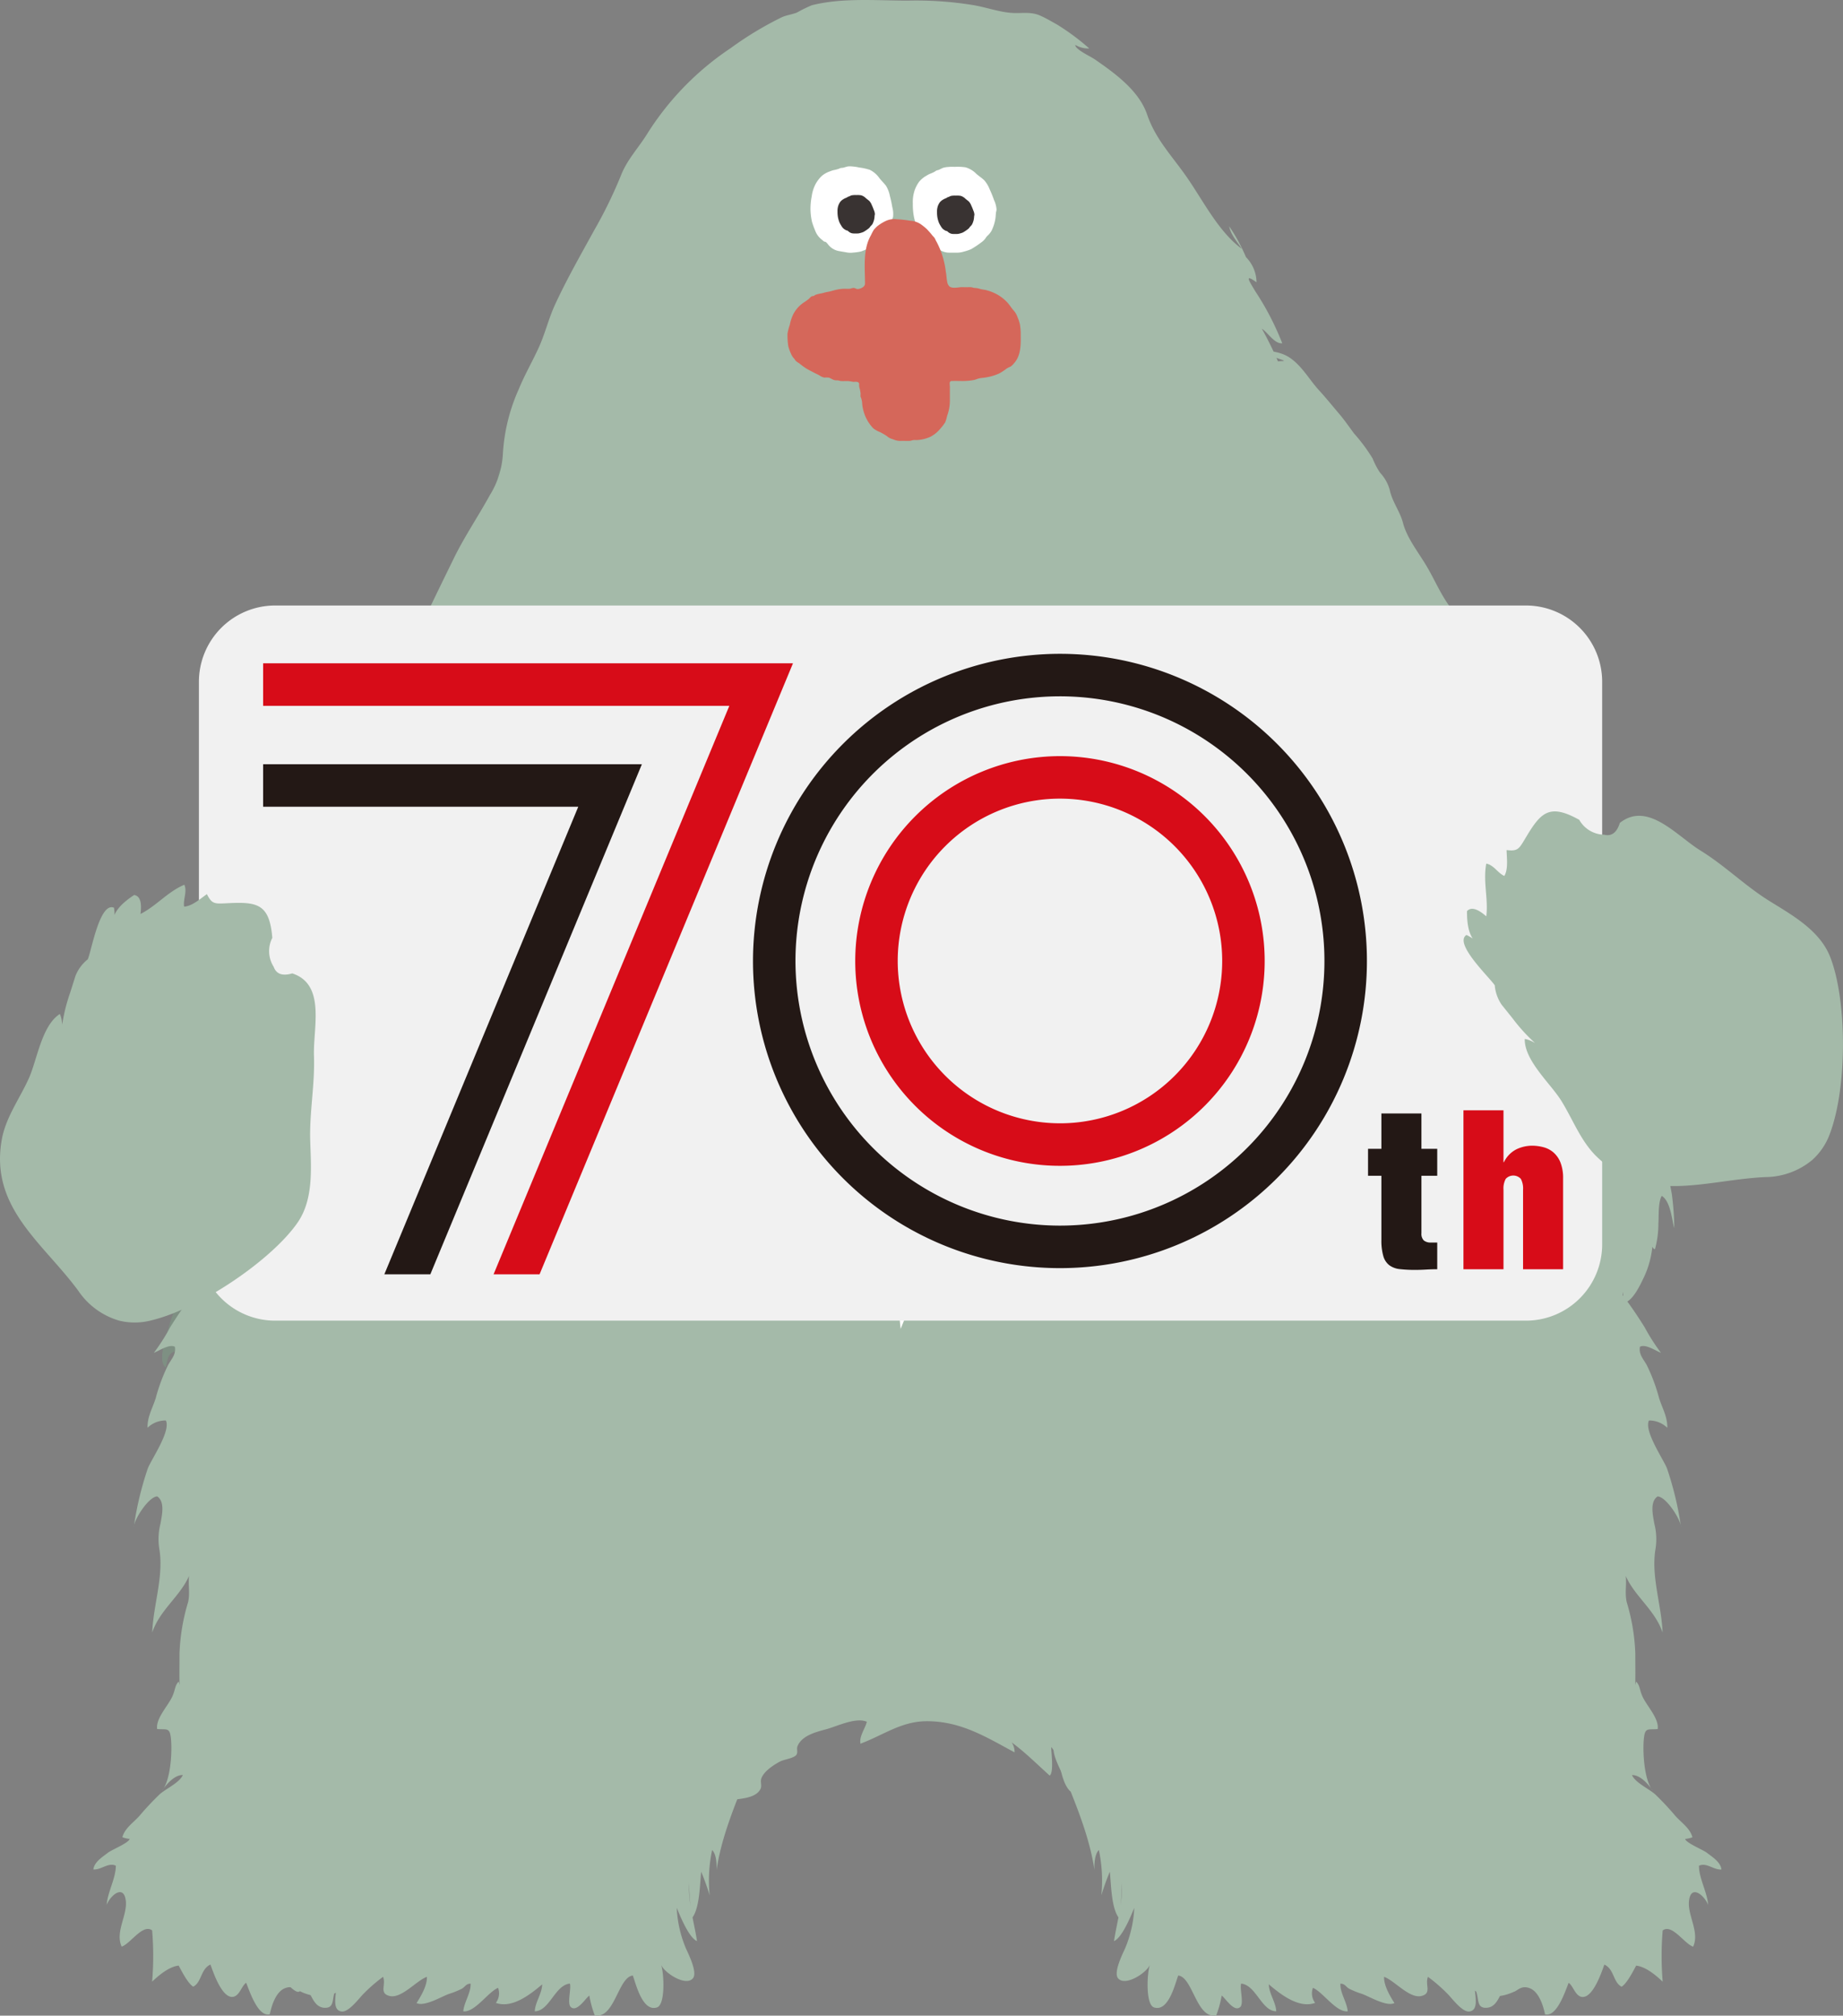 <svg xmlns="http://www.w3.org/2000/svg" xmlns:xlink="http://www.w3.org/1999/xlink" width="300" height="327.901" viewBox="0 0 300 327.901"><rect x="0" y="0" width="300" height="327.901" fill="#808080" stroke="none"/><defs><clipPath id="a"><rect width="300" height="327.901" fill="none"/></clipPath><clipPath id="b"><rect width="92.361" height="105.643" fill="none"/></clipPath></defs><g transform="translate(2535 2835)"><g transform="translate(-2535 -2835)"><g clip-path="url(#a)"><path d="M90.6,36.6C89.01,35.07,86.538,33.643,85.1,35.54c-1.632,2.156-2.183,5.055-3.967,7.172-1.849,2.193-3.351,4.67-5.071,6.965-.866,1.155-1.317,2.558-2.289,3.641a12.273,12.273,0,0,0-1.913,2.112,7.007,7.007,0,0,0-.663,2.242,19.878,19.878,0,0,1-2.529,7.207C66.607,68.261,64.3,71.3,62.4,74.8c-1.849,3.394-3.712,6.788-5.51,10.209-1.914,3.638-3.631,7.4-5.276,11.156a29.811,29.811,0,0,1-1.54,3.567,4.157,4.157,0,0,1,.7-2.6c.328.928-1.091,2.324-1.594,3.018a151.849,151.849,0,0,0-8.349,13.144c-2.284,3.937-4.15,8.012-6.56,11.857.87-.89,3.477-4.364,4.655-3.983.6,1.685-2.185,4.722-2.985,6.262-1.07,2.061-2.375,4.036-3.381,6.122a48.955,48.955,0,0,0-1.747,5.045c-2.115,5.907-4.824,11.615-6.355,17.713a43.012,43.012,0,0,1-2.516,8.31c-1.174,2.515-2.846,5.28-2.921,8.122-.054-1.616.978-2.448,2.129-3.356.073,3.289-1.269,6.837-2.093,9.992q-.86,3.309-1.827,6.592c-.2.663-1.155,2.55-.592,3.129,1.241-1.139,1.488-3.5,3.16-4.208,1.129,2.469-1.558,8.35-2.1,10.578-.3,1.228-1.892,5.264-.5,6.464.325-.967.24-2.185,1.43-2.591a5.267,5.267,0,0,1,.035,2.5c-.143,3.048-.363,6.106-.312,9.158a38.427,38.427,0,0,0,1.073,8.667c2.126-.244,1.014,3.58,1.027,4.692a56.046,56.046,0,0,0,2.177,15.057c1.126-.075,1.284-1.831,1.379-2.631.08-.674.5-3.638-.471-3.373a5.368,5.368,0,0,0,.981,2.672c.819,1.186,1.984,1.507,2.09,3.016.142,2.037-.26,3.039.97,4.808a12.861,12.861,0,0,1,1.1,1.475c.586,1.15.567,2.6.978,3.817.854,2.518,1.526,5.1,2.4,7.6.53,1.534.459,2.1,1.89,2.379,2.843.556,6.109.119,8.936-.129,1.292-.113,1.816.295,2.144-.914a19.807,19.807,0,0,0,.115-3.913c.177-4.87-.771-10.088,3.418-13.507,1.846-1.505,3.8-1.884,5.907-2.856a15.809,15.809,0,0,0,3.959-3.126c1.338-1.236,2.873-2.255,4.2-3.475,2.113-1.94,2.889-5.123,3.951-7.651,3.321-7.9,6-16.052,9.471-23.9,1.293-2.919,2.684-5.794,4-8.7.541-1.19,2.169-3.673,2.188-4.916.022-1.363-.57-.962-1.511-2.343-1.973-2.891-2.346-8.283-2.449-11.126-.2-5.55.236-11.214.432-16.743.2-5.722.185-11.516.823-17.21,1.542-13.719,5.042-27.143,7.063-40.793,1.511-10.2,2.754-20.37,5.265-30.4,1.655-6.6,3.459-12.919,2.645-19.761-.4-3.337-.836-7.172-2.871-9.967A9.135,9.135,0,0,0,90.6,36.6" transform="translate(9.755 20.523)" fill="#7e9083"/><path d="M128.019,35.707c2.4.234,4.52.14,6.364,1.538s2.948,3.435,4.439,5.065c1.139,1.242,2.15,2.5,3.252,3.792.909,1.065,1.636,2.134,2.457,3.239a28.025,28.025,0,0,1,3.039,4.087,12.134,12.134,0,0,0,1.215,2.32,6.66,6.66,0,0,1,1.567,2.782c.382,1.9,1.663,3.486,2.156,5.367.64,2.443,2.414,4.657,3.76,6.894s2.363,4.738,3.977,6.888c.6.807,1.476,1.449,2.035,2.308.749,1.148,1.067,2.446,1.822,3.595,1.163,1.769,2.408,3.524,3.614,5.278-.741.352,6.972,10.846,7.75,12.392.758,1.511,1.849,2.813,2.621,4.327.822,1.609,1.521,3.324,2.418,4.9,2.072,3.645,4.133,7.716,4.7,11.655a4.508,4.508,0,0,0,1.153,2.451c1.437,2,2.825,4.131,4.447,6.026,1.269,1.483,3.716,3.128,3.408,5.1-1.351-.532-2.285-1.531-3.558-2.147-.76,1.308,2.448,3.7,2.613,5.225a8.386,8.386,0,0,0-1.79-.815c-.645,1.172,2.258,4.292,2.61,4.813a20.979,20.979,0,0,1,2.8,4.893c-1.83-1.078-2.848-3.112-4.513-4.369a45.018,45.018,0,0,0,2.792,6.167c1.142,2.515,4.625,8.737,3.161,11.65a18.008,18.008,0,0,0-.852,1.613c-.631,1.6-.355,3.867-.487,5.582a15.572,15.572,0,0,0-1.034-1.844c-1.172.737.276,5.821.36,6.96a45.03,45.03,0,0,1,.354,5.189c-.393-1.355-.6-4.357-2.039-5.248-.621,1.053-.459,3.485-.545,4.443a15.987,15.987,0,0,1-.557,4.246c-.648-.218-.47-1.018-.357-1.535a15.141,15.141,0,0,1-1.535,6.28c-.414.841-1.8,3.942-3.254,3.94a14.4,14.4,0,0,1,.325-4.247,19.628,19.628,0,0,1-1.761,6.777q-.435.994-.87,1.991a4.986,4.986,0,0,1-1.911,1.9c-.575.93-2.054,6.942-4.157,6.046a4.591,4.591,0,0,1,.161-2.056c.3,1.609-1.827,2.758-3.223,3.418-1.2-.229-1-1.656-.854-2.379-2.383.8-4.123,2.432-6.675,3.139-.42-.887.279-1.757.142-2.671-1.2-.027-2.489.83-3.456,1.3-.755-1.355-1.118-1.257-3.345-1.32-4.158-.121-5.95-.538-6.186-4.666a3.045,3.045,0,0,0-.062-3.545q-.526-1.378-2.735-.994c-4.979-1.675-2.824-6.867-2.832-10.272a29.729,29.729,0,0,0-.846-8.517,2.94,2.94,0,0,0-2.266-3.429c-.946-2.859.2-6.585.414-9.4.193-2.539-.076-4.853.011-7.356.382-10.788,2.045-21.644,3.212-32.373a6.711,6.711,0,0,1-1.4,4.009c-1.71-1.763.166-4.854-.785-6.918a19.392,19.392,0,0,1-.847,2.031c-.3-.914.333-6.076-1.39-5.41-1.761-5.1-1.882-10.105-2.918-15.308q-.936-3.947-1.875-7.891a33.924,33.924,0,0,0-2.706-6.869c-.53-1.795-.369-3.634-.9-5.45a5.216,5.216,0,0,0-1.976,2.76c-1.6-2.437-.067-6.719-.156-9.42a.874.874,0,0,1-.674.395c-.819-3.128-.82-6.348-1.79-9.4-1.18-3.7-.615-7.985-2.583-11.591-1.172,1.89-1.827-2.57-1.712-2.026a27.11,27.11,0,0,1-.545-8.1,7.731,7.731,0,0,1,.632-2.762c.325-.648.956-2.1,1.833-2.4,1.421-.5,3.623.53-3.668-2.035" transform="translate(75.866 21.161)" fill="#a4baa9"/><path d="M32.537,171.614c0,3.01.468,6.429.024,9.379-.134.9-1.413,2.9-.322,3.548,1.511.9,2.312-2.147,3.448-1.887.183,1.857-2.475,4.686-3.313,6.412-.685,1.414-3.818,3.634-3.655,5.061q.581.124,1.156.256a18.557,18.557,0,0,1-1.312,2.359c-.863,1.355-2.986,3.446-3.086,5.044,1.478-.519,3.391-2.59,4.889-2.411-2.908,2.069-4.98,7.509-4.939,11.029.03,2.51.08,5.049-.014,7.559-.11-1.078,1.222-4.173,2.5-4.262.092.7-.454,1.186-.588,1.846a17.174,17.174,0,0,0,.038,2.97c-.011,1.228-.166,2.961,1.615,2.922,1.476-.03,1.158-1.237,2.586-.07.626.513,2.566,2.752,2.4.089,1.581.408,1.578,3.719,3.747,3.868,1.9.134,1.123-1.777,1.961-3.093-.078,1.341-.629,3.5.878,3.7,1.206.156,2.973-2.341,3.647-2.964a26.168,26.168,0,0,1,3.1-2.676c.516,1.319-.663,2.637,1,3.1,1.961.548,4.4-2.477,6.136-3.1.068,1.39-.954,3.13-1.685,4.271,1.341.623,4.119-1.1,5.305-1.5a14.462,14.462,0,0,0,2-.8c.608-.312.721-.857,1.492-.86.07,1.511-1.059,2.986-1.19,4.5,1.878.207,4.05-3.15,5.663-3.821a2.565,2.565,0,0,1-.36,2.446c2.68.96,5.633-1.4,7.546-3.013-.049,1.546-1.142,2.889-1.212,4.384,2.4-.032,3.279-4.265,5.713-4.509.269.793-.484,3.236.15,3.816,1,.914,2.429-1.476,3.02-1.865a16.807,16.807,0,0,0,.878,3.208c3.227.686,3.806-6.238,6.2-6.468.535,1.48,1.6,5.963,3.942,5.184,1.387-.46,1.139-5.62.653-6.96.459,1.276,3.991,3.625,5.184,2.233.882-1.029-1.07-4.615-1.217-5.063a19.174,19.174,0,0,1-1.413-6.409c.518,1.252,1.945,4.827,3.3,5.421-.484-3.165-1.449-6.219-1.287-9.462a36.953,36.953,0,0,0,.5,5.684c1.237-1.658,1.244-5.451,1.467-7.512a40.3,40.3,0,0,1,1.379,3.835,24.05,24.05,0,0,1,.4-7.363c.712.672.76,2.367.72,3.265.7-4.807,2.585-9.616,4.408-14.112.134-.331,2.333-4.033,2.242-5.579-.2-3.278-3.155-3.665-5.737-4.01-3.459-.462-6.651-1.609-10.046-2.33-6.046-1.285-12.266-1.257-18.406-1.607-7.393-.422-14.735-.459-22.137-.459-1.4,0-4.029-1.973-5.315-2.572a9.844,9.844,0,0,0-3.735-1.322c-.957-.049-1.953-.016-2.91.008-1.14.029-6.372.876-7.434.653" transform="translate(15.057 101.295)" fill="#a4baa9"/><path d="M183.391,171.614c0,3.01-.468,6.429-.024,9.379.134.9,1.413,2.9.322,3.548-1.511.9-2.312-2.147-3.448-1.887-.183,1.857,2.475,4.686,3.313,6.412.685,1.414,3.818,3.634,3.655,5.061q-.581.124-1.156.256a18.563,18.563,0,0,0,1.312,2.359c.863,1.355,2.986,3.446,3.087,5.044-1.478-.519-3.391-2.59-4.889-2.411,2.908,2.069,4.98,7.509,4.939,11.029-.03,2.51-.08,5.049.014,7.559.11-1.078-1.222-4.173-2.5-4.262-.092.7.454,1.186.588,1.846a17.176,17.176,0,0,1-.038,2.97c.011,1.228.166,2.961-1.615,2.922-1.476-.03-1.158-1.237-2.586-.07-.626.513-2.566,2.752-2.4.089-1.581.408-1.578,3.719-3.747,3.868-1.9.134-1.123-1.777-1.961-3.093.078,1.341.629,3.5-.878,3.7-1.206.156-2.973-2.341-3.647-2.964a26.169,26.169,0,0,0-3.1-2.676c-.516,1.319.663,2.637-1,3.1-1.961.548-4.4-2.477-6.136-3.1-.068,1.39.954,3.13,1.685,4.271-1.341.623-4.119-1.1-5.305-1.5a14.462,14.462,0,0,1-2-.8c-.608-.312-.721-.857-1.492-.86-.07,1.511,1.059,2.986,1.19,4.5-1.878.207-4.05-3.15-5.663-3.821a2.565,2.565,0,0,0,.36,2.446c-2.68.96-5.633-1.4-7.546-3.013.049,1.546,1.142,2.889,1.212,4.384-2.4-.032-3.279-4.265-5.713-4.509-.269.793.484,3.236-.15,3.816-1,.914-2.429-1.476-3.02-1.865a16.81,16.81,0,0,1-.878,3.208c-3.227.686-3.806-6.238-6.2-6.468-.535,1.48-1.6,5.963-3.942,5.184-1.387-.46-1.139-5.62-.653-6.96-.459,1.276-3.991,3.625-5.184,2.233-.882-1.029,1.07-4.615,1.217-5.063a19.174,19.174,0,0,0,1.413-6.409c-.518,1.252-1.945,4.827-3.3,5.421.484-3.165,1.449-6.219,1.287-9.462a36.952,36.952,0,0,1-.5,5.684c-1.237-1.658-1.244-5.451-1.467-7.512a40.3,40.3,0,0,0-1.379,3.835,24.049,24.049,0,0,0-.4-7.363c-.712.672-.76,2.367-.72,3.265-.7-4.807-2.585-9.616-4.408-14.112-.134-.331-2.333-4.033-2.242-5.579.2-3.278,3.155-3.665,5.738-4.01,3.458-.462,6.649-1.609,10.045-2.33,6.046-1.285,12.266-1.257,18.406-1.607,7.393-.422,14.735-.459,22.137-.459,1.4,0,4.029-1.973,5.315-2.572a9.844,9.844,0,0,1,3.735-1.322c.957-.049,1.953-.016,2.91.008,1.14.029,6.372.876,7.434.653" transform="translate(63.806 101.295)" fill="#a4baa9"/><path d="M135.888.1c-5.17,0-10.672-.5-15.659.756a24.766,24.766,0,0,0-2.443,1.2c-.779.3-1.656.4-2.414.741a55.337,55.337,0,0,0-8.355,5.041A46.451,46.451,0,0,0,93.548,21.6c-1.454,2.4-3.364,4.313-4.386,6.957a74.128,74.128,0,0,1-4.348,8.9c-2.206,4.02-4.459,7.946-6.383,12.117-1.038,2.254-1.6,4.673-2.629,6.936-1.034,2.282-2.289,4.415-3.241,6.745a29.781,29.781,0,0,0-2.612,10.575,14.091,14.091,0,0,1-2.121,6.719c-1.94,3.532-4.133,6.727-5.91,10.37-1.725,3.537-3.466,7.074-5.139,10.636-1.782,3.787-3.362,7.691-4.872,11.594a31.05,31.05,0,0,1-1.411,3.7,4.334,4.334,0,0,1,.6-2.687c.362.938-1,2.416-1.483,3.144a155.386,155.386,0,0,0-7.871,13.738c-2.142,4.106-3.859,8.341-6.128,12.356.836-.94,3.316-4.585,4.507-4.24.663,1.7-2.015,4.9-2.757,6.507-1,2.145-2.228,4.209-3.16,6.38a51.434,51.434,0,0,0-1.564,5.219c-1.9,6.116-4.4,12.048-5.714,18.334a44.617,44.617,0,0,1-2.215,8.584c-1.081,2.613-2.653,5.5-2.626,8.407-.113-1.647.889-2.535,2.007-3.505.193,3.356-1.022,7.033-1.731,10.288q-.743,3.411-1.589,6.8c-.172.683-1.062,2.647-.479,3.219,1.2-1.21,1.362-3.634,3.005-4.416,1.218,2.481-1.255,8.591-1.72,10.887-.256,1.266-1.7,5.447-.268,6.624.29-1,.162-2.241,1.338-2.7a5.527,5.527,0,0,1,.124,2.558c-.035,3.12-.143,6.253.016,9.366a40.124,40.124,0,0,0,1.386,8.818c2.117-.326,1.142,3.622,1.194,4.757a58.565,58.565,0,0,0,2.717,15.305c1.992-.21,1.142-6.492,1.124-7.946-.365,3.569.677,7.473,1.323,10.952.1.522.373,4.294,1.263,4.478.885,3.77,1.373,8.626,4.19,11.572,1.473,1.543,3.028,3.171,4.6,4.708a26.323,26.323,0,0,0,10.284,6.159A44.027,44.027,0,0,0,61.1,292.865c1.147.089,3.231.543,4.279-.01a8.75,8.75,0,0,1,.14-1.618,7.262,7.262,0,0,1,2.408,1.532c.717-1.019-.862-3.01-.54-4.243,1.561,1.228,6.226,6.84,8.974,4.939a.524.524,0,0,0-.424-.591,1.654,1.654,0,0,1,1.824.475,34.25,34.25,0,0,0,6.431,2.142,36.092,36.092,0,0,0,8.89.021c1-2.05-.436-4.905.256-7.106,1.406-.473,2.857,2.653,4.2,3.319,1.784.882,4.34,1.946,6.364,1.882a9.446,9.446,0,0,0,2.637-.65c1.4-.39,4.451-.185,5.337-1.918.276-.537-.045-1.116.129-1.675.358-1.158,1.989-2.242,3.055-2.8.682-.36,2.311-.529,2.679-1.115.271-.43-.022-.921.18-1.408.723-1.733,3.079-2.3,4.673-2.731,1.825-.5,4.776-1.984,6.6-1.22-.282,1.164-1.268,2.355-1.037,3.571,3.752-1.4,6.679-3.669,10.846-3.657,5.536.014,9.591,2.566,14.244,5.071a2.838,2.838,0,0,0-.479-1.628c2.2,1.616,4.157,3.574,6.186,5.4.728-.476.229-3.937.255-4.644,1.7,1.973,1.314,5.211,2.989,7.1a3.46,3.46,0,0,0,2.44.7q3.043,1.2,6.054,2.478c2.857,1.2,5.8,2.636,8.908,3a45.079,45.079,0,0,0,9.519-.162,4.131,4.131,0,0,0-.218-4.181c.79,1.346,3.475,3.752,5.151,3.389a1.783,1.783,0,0,1,.714-1.824c1.245.478,2.172,1.462,3.545,1.158a4.3,4.3,0,0,0,2.779-2.658c.637-.072,2.094,3.214,2.591,3.848,3.252-1.593,5.358-6.713,7.157-9.8,1.029,3.206-.683,8.358-2.25,11.131a23.2,23.2,0,0,0,5.639-5.8q1.651-2.508,3.271-5.036c1.968-.549,1.65,4.033,1.695,4.921,2.785.624,7.5-7.691,8.108-8.759.9-1.578,1.411-3.878,2.349-5.453,2.112-3.553,4.053-5.681,5-10.135q.392-2.451.782-4.9a2.455,2.455,0,0,1,.518-2.77c.22,1.207-.08,3.337,1.459,3.738,1.172-5.17.959-11.053,1.129-16.28.025-.82-.381-6.031.647-6.178.884-12.055-.545-24.23.183-36.294.247-4.077-1.1-8.627-1.959-12.446-.763-3.388-1.48-6.821-2.443-10.156,1.978,1.605,3.2,4.233,5.039,6.057-.876-5.77-2.333-11.4-3.333-17.149a3.336,3.336,0,0,0,1.476,1.456,103.41,103.41,0,0,0-3.015-12.254c-1.1-3.775-1.962-7.726-3.625-11.29-2.574-5.51-5.05-11.05-7.332-16.687-1.244-3.072-3.319-7.06-3.8-10.484,1.736.406,3.771,2.351,5.431,3.266-1.456-4.864-4.227-9.31-6.116-14.033a7.949,7.949,0,0,0,.9,1.991,45.8,45.8,0,0,0-2.9-8.855c-.8-2.053-1.452-5.152-2.714-7a3.452,3.452,0,0,0-2.118-1.87l-4.582-5.7c-2.115-2.926-5.262-6.992-5.995-10.565-1.844-9-4.267-18.173-8.791-26.251.986.642,2.077,2.507,3.325,2.379a45.12,45.12,0,0,0-4.388-8.454c-.968-1.639-1.9-2.977.2-1.465a5.9,5.9,0,0,0-1.714-4.09,28.757,28.757,0,0,0-2.736-5.023c.22,1.316,1.341,2.566,2.043,3.655C186.514,37.762,184,32.779,181.4,29c-2.437-3.545-5.184-6.27-6.582-10.366-1.341-3.934-5.294-6.746-8.549-9-.655-.454-3.172-1.588-3.147-2.33a4.17,4.17,0,0,0,2.276.58,38.123,38.123,0,0,0-5.27-3.908c-.913-.5-1.75-1.014-2.75-1.451-1.508-.658-2.961-.325-4.509-.419-2.077-.124-4.2-.906-6.251-1.258A57.779,57.779,0,0,0,135.888.1" transform="translate(11.909 0)" fill="#a4baa9"/><path d="M106.175,27.309a2.151,2.151,0,0,1-.223.374,3.052,3.052,0,0,1-.518.583,2.322,2.322,0,0,0-.338.443,3.039,3.039,0,0,1-.694.653,14.672,14.672,0,0,1-1.644,1.088,8.308,8.308,0,0,1-1.222.4,3.376,3.376,0,0,1-1.083.154c-.428,0-.855.006-1.282,0a2.844,2.844,0,0,1-1.683-.588c-.207-.137-.457-.443-.7-.508-.061-.018-.137.014-.205,0a2.046,2.046,0,0,1-.352-.2,3.356,3.356,0,0,1-1.44-1.352,14.216,14.216,0,0,1-.718-1.247,10.118,10.118,0,0,1-.623-2.066,10.693,10.693,0,0,1-.153-2.029,5.964,5.964,0,0,1,.306-2.188,5.623,5.623,0,0,1,.7-1.336,4.085,4.085,0,0,1,1.147-.968c.183-.11.363-.22.556-.312a6.437,6.437,0,0,0,.862-.387,1.219,1.219,0,0,1,.384-.217,1.53,1.53,0,0,0,.314-.092c.221-.107.44-.22.667-.314a3.692,3.692,0,0,1,.82-.134,6.3,6.3,0,0,1,1.04-.018,8.608,8.608,0,0,1,1.79.076,4.1,4.1,0,0,1,1.768,1.07c.406.354.865.653,1.258,1.019a5.014,5.014,0,0,1,.908,1.515,17.769,17.769,0,0,1,.691,1.7,4.363,4.363,0,0,1,.416,1.57c-.013.18-.073.355-.1.537-.033.285-.037.573-.078.862a6.632,6.632,0,0,1-.476,1.688c-.032.076-.067.151-.1.223" transform="translate(55.292 10.098)" fill="#fff"/><path d="M101.525,24.568a.99.99,0,0,1-.1.167,1.252,1.252,0,0,1-.231.26,1.13,1.13,0,0,0-.15.2,1.364,1.364,0,0,1-.312.293,6.579,6.579,0,0,1-.734.486,3.577,3.577,0,0,1-.545.18,1.516,1.516,0,0,1-.484.068c-.191,0-.382,0-.573,0a1.261,1.261,0,0,1-.752-.261c-.092-.062-.205-.2-.312-.228-.027-.008-.061.006-.091,0a.973.973,0,0,1-.158-.089,1.492,1.492,0,0,1-.643-.6,6.243,6.243,0,0,1-.322-.557,4.574,4.574,0,0,1-.279-.924,4.806,4.806,0,0,1-.068-.906,2.723,2.723,0,0,1,.137-.979,2.6,2.6,0,0,1,.312-.6,1.856,1.856,0,0,1,.513-.432c.083-.049.162-.1.248-.139a3,3,0,0,0,.385-.174.558.558,0,0,1,.172-.1.667.667,0,0,0,.14-.041c.1-.048.2-.1.3-.14a1.743,1.743,0,0,1,.366-.061,3.02,3.02,0,0,1,.465-.008,3.845,3.845,0,0,1,.8.035,1.842,1.842,0,0,1,.79.478c.182.158.385.293.562.455a2.231,2.231,0,0,1,.4.678,7.385,7.385,0,0,1,.309.756,1.934,1.934,0,0,1,.186.7c-.006.081-.033.159-.043.24-.014.127-.016.256-.035.384a2.959,2.959,0,0,1-.212.755c-.014.033-.03.067-.046.1" transform="translate(56.756 11.839)" fill="#393332"/><path d="M94.968,28.347a2.253,2.253,0,0,1-.285.33,2.926,2.926,0,0,1-.61.481,2.419,2.419,0,0,0-.409.377,2.978,2.978,0,0,1-.8.524,14.973,14.973,0,0,1-1.808.785,8.329,8.329,0,0,1-1.273.182,3.322,3.322,0,0,1-1.094-.037c-.42-.078-.842-.142-1.263-.22a2.843,2.843,0,0,1-1.554-.871c-.18-.172-.373-.518-.6-.623-.056-.027-.139-.01-.2-.038a2.039,2.039,0,0,1-.311-.258A3.332,3.332,0,0,1,83.581,27.4a14,14,0,0,1-.491-1.354,10,10,0,0,1-.253-2.142,10.67,10.67,0,0,1,.2-2.026,6.018,6.018,0,0,1,.683-2.1,5.608,5.608,0,0,1,.922-1.193,4.1,4.1,0,0,1,1.3-.753c.2-.076.4-.151.6-.209a6.449,6.449,0,0,0,.917-.233,1.269,1.269,0,0,1,.416-.147,1.631,1.631,0,0,0,.325-.033c.236-.068.47-.142.71-.2a3.725,3.725,0,0,1,.831.011,6.632,6.632,0,0,1,1.027.164,8.648,8.648,0,0,1,1.75.387,4.117,4.117,0,0,1,1.554,1.363c.338.419.737.795,1.061,1.223a5.012,5.012,0,0,1,.629,1.65,17.638,17.638,0,0,1,.385,1.79,4.328,4.328,0,0,1,.135,1.618c-.045.177-.134.339-.186.513-.084.276-.139.559-.228.833a6.679,6.679,0,0,1-.763,1.581c-.046.068-.092.135-.14.2" transform="translate(49.091 10.067)" fill="#fff"/><path d="M108.482,33.471c-.545.054-1.284.17-1.653-.166a1.438,1.438,0,0,1-.363-.838c-.1-.5-.1-1.019-.205-1.521a13.741,13.741,0,0,0-1.534-4.936c-.126-.191-.191-.428-.323-.608-.111-.15-.264-.274-.377-.425-.248-.33-.545-.634-.819-.943a9.869,9.869,0,0,0-.967-.792,3.305,3.305,0,0,0-1.753-.6,17.468,17.468,0,0,0-2.179-.244,3.309,3.309,0,0,0-1.809.268,7,7,0,0,0-1.41.873,5.711,5.711,0,0,0-.553.575A9.641,9.641,0,0,0,94.07,25c-1.344,2.335-.965,5.259-.965,7.86,0,.534-.686.836-1.136.884-.242.024-.349-.1-.567-.154-.3-.08-.567.1-.86.118-.256.018-.522-.008-.78-.006a6.151,6.151,0,0,0-1.249.147c-.479.094-.93.264-1.416.349a6.442,6.442,0,0,0-.715.161c-.283.083-.548.118-.825.18a4.111,4.111,0,0,0-.5.148c-.118.043-.215.154-.336.194a2.4,2.4,0,0,0-.268.04c-.191.084-.369.33-.54.463-.223.174-.435.334-.671.486a5.13,5.13,0,0,0-1.854,2.058,6.994,6.994,0,0,0-.526,1.65A8.381,8.381,0,0,0,80.49,41a11.079,11.079,0,0,0,.132,2.064,6.636,6.636,0,0,0,.408,1.14,2.747,2.747,0,0,0,.548.874c.1.11.159.245.261.36a3.919,3.919,0,0,0,.549.387,13.538,13.538,0,0,0,1.107.814c.385.247.8.436,1.2.655.32.174.655.32.975.491a2.17,2.17,0,0,0,.842.371,2.854,2.854,0,0,1,.7.006c.331.094.605.331.944.409.2.045.395.008.6.043a3.425,3.425,0,0,0,.443.1c.368.021.752,0,1.121,0a7.515,7.515,0,0,1,.839.126c.272.024.634-.076.876.111.156.119.115.263.111.483a2.083,2.083,0,0,0,.119.591,6.468,6.468,0,0,1,.123.723,4.657,4.657,0,0,0-.008.494c.024.11.088.188.115.295a4.508,4.508,0,0,1,.139.655,5.645,5.645,0,0,0,.113.93,7.774,7.774,0,0,0,.242.882,6.427,6.427,0,0,0,1.464,2.4A4.206,4.206,0,0,0,95.5,57a8.555,8.555,0,0,1,1.147.661,2.556,2.556,0,0,0,.688.424c.223.068.414.134.634.225a2.81,2.81,0,0,0,1.14.132c.438,0,.886.032,1.322,0,.217-.014.382-.113.6-.126.159-.008.322,0,.481,0a5.911,5.911,0,0,0,2.311-.572,5.28,5.28,0,0,0,1.626-1.382,6.442,6.442,0,0,0,.72-.959,5.8,5.8,0,0,0,.3-1.021,7.155,7.155,0,0,0,.451-2.531c-.006-.739,0-1.476,0-2.215,0-.161-.084-.634.024-.787.123-.174.209-.135.419-.145.435-.022.878,0,1.312,0a10.59,10.59,0,0,0,2.14-.156c.331-.068.631-.228.967-.287.357-.061.718-.076,1.073-.151a8.334,8.334,0,0,0,2.062-.616,8.439,8.439,0,0,0,1.274-.835,6.515,6.515,0,0,1,.627-.307,2.6,2.6,0,0,0,.489-.467c1.308-1.386,1.139-3.368,1.142-5.138a11.034,11.034,0,0,0-.118-1.2,6.7,6.7,0,0,0-.424-1.284,3.053,3.053,0,0,0-.659-1.088c-.317-.366-.567-.779-.887-1.145a6.687,6.687,0,0,0-2.244-1.653,7.268,7.268,0,0,0-1.166-.422c-.347-.1-.7-.115-1.038-.205a3.439,3.439,0,0,0-.911-.182c-.269,0-.4-.108-.659-.121-.279-.014-.564,0-.842,0-.245,0-.487-.013-.731-.006-.086,0-.183.01-.288.021" transform="translate(47.699 13.274)" fill="#d5675a"/><path d="M91.354,24.517a.989.989,0,0,1-.1.167,1.253,1.253,0,0,1-.231.26,1.131,1.131,0,0,0-.15.2,1.363,1.363,0,0,1-.312.293,6.575,6.575,0,0,1-.734.486,3.576,3.576,0,0,1-.545.18,1.516,1.516,0,0,1-.484.068c-.191,0-.382,0-.573,0a1.261,1.261,0,0,1-.752-.261c-.092-.062-.205-.2-.312-.228-.027-.008-.061.006-.091,0a.971.971,0,0,1-.158-.089,1.492,1.492,0,0,1-.643-.6,6.246,6.246,0,0,1-.322-.557,4.573,4.573,0,0,1-.279-.924A4.806,4.806,0,0,1,85.6,22.6a2.723,2.723,0,0,1,.137-.979,2.6,2.6,0,0,1,.312-.6,1.856,1.856,0,0,1,.513-.432c.083-.049.162-.1.248-.139a3,3,0,0,0,.385-.174.558.558,0,0,1,.172-.1.771.771,0,0,0,.14-.04c.1-.049.2-.1.3-.142a1.743,1.743,0,0,1,.366-.061,3.02,3.02,0,0,1,.465-.008,3.845,3.845,0,0,1,.8.035,1.841,1.841,0,0,1,.79.478c.182.158.385.293.562.455a2.232,2.232,0,0,1,.4.678,7.392,7.392,0,0,1,.309.756,1.934,1.934,0,0,1,.186.7c-.006.081-.033.159-.043.24-.014.127-.016.256-.035.384a2.959,2.959,0,0,1-.212.755c-.014.033-.03.067-.046.1" transform="translate(50.728 11.809)" fill="#393332"/><path d="M83.67,93.425c-.25.784-1.468,1.4-2.024,1.9-1.01.921-1.881,1.9-2.916,2.8-.949.817-2.007,1.465-2.228,2.762,1.2-.076,3.16-.4,4.267.049-.269.782-1.36,1.257-1.882,1.876-1,1.188-1.521,2.5-2.583,3.674-1.346,1.481-2.125,3.448-3.806,4.6-1.276.873-2.542,1.437-2.728,3.2.2.014,3.368-.443,3.311-.32-1.169,2.481-4.44,3.986-4.627,7.07-.113,1.847.731,1.593,1.854.709-.583.459-.761,4.187-.938,5-.145.666-.261,1.359-.448,2.018a9.544,9.544,0,0,1-.532,1.5c-.677,1.454-1.9,2.631-2.515,4.093-.522,1.241-1.424,2.789-1.37,4.157a18.409,18.409,0,0,0,4.2-2.295,23.868,23.868,0,0,1-.632,4.816c-.553,1.983-.4,3.861-.648,5.85A10.16,10.16,0,0,1,69.73,144.9c.381,1.513-.3,3.04-.457,4.542-.15,1.432-.019,2.886-.059,4.329-.175-.72,2.18-3.22,2.8-3.338a24.379,24.379,0,0,1-.029,8.076c1.018-1.475,3.948-5.488,5.878-5.581.274,1.089-.769,4.7.594,5.047,1.034.258,2.14-2.112,2.9-2.451,1.873,1.18,1.54,5.781,3.5,6.275.906-1.034,1.217-4.5,2.755-4.665.2,1.062.959,6.891,2.023,6.732,1.272-.193,1.653-4.507,3.727-4.367a38.343,38.343,0,0,1,2,5.4c1.98-.245,1.352-4.646,3.208-5.424.957-.4,1.462.624,1.715,1.359a7.951,7.951,0,0,0,1.25,2.8c.948-1.894.492-4.592,1.795-6.2q1.6.394,1.257,2.507a20.289,20.289,0,0,0,1.64,5.772c.956-1.113-.565-4.456,1.521-4.576.741,3.281.172,6.425.642,9.685a39.673,39.673,0,0,1,3.918-7.683,9.688,9.688,0,0,0,1.766-3.16c1.663.876,1.515,3.712,1.795,5.284.08.446,1.513-1.022,1.566-1.094a10.6,10.6,0,0,0,1.15-2.343c.6-1.5.887-3.37,1.847-4.671,1.663-2.254,4.286-.581,5.563,1.223.959,1.352,1.268,3.87,3.208,4.216.242-.758.393-1.419.616-2.1.537-1.66-.221-3.685.139-5.42.494-.081,3,3.352,3.387,3.7.752.671,2.317,2.435,3.343,2.685,1.078-2.1-.342-5.745.213-8.1.446.252.626.642,1.037,1.058a22.371,22.371,0,0,0,2.263,1.637c1.1.86,2.408,2.723,4.06,2.475.382-1.57-1.747-5.839-.264-6.877,1.053-.737,2.66,1.508,3.215,2.172a20.852,20.852,0,0,0,4.02,3.534c1.013-2.854-2.32-6.406-1.091-9.032a7.168,7.168,0,0,1,2.86,2.634,28.948,28.948,0,0,0-2.14-11.011,11.543,11.543,0,0,0,3.747,3.039c.19-1.881-1.1-3.7-1.134-5.62a1.1,1.1,0,0,0,1.919-.118,40.692,40.692,0,0,0-2.341-4.647,31,31,0,0,0-1.524-2.774c-.451-.69-1.351-1.505-1.417-2.384,1.061-.538,2.586.938,3.359,1.511.282-1.225-.6-2.4-1.069-3.518a30.957,30.957,0,0,0-1.244-3.23c-1.357-2.426-3.1-4.587-4.542-7.027,1.225-.592,2.01,1.03,3.171,0-.3-2.754-2.131-4.208-4.1-6,.881-.22,3.564,1.753,3.931.118.11-.492-3.464-3.473-3.935-3.921a27.457,27.457,0,0,0-4.5-3.3c-1.214-.768-1.193-1.862-2.067-2.838-.946-1.056-2.959-1.373-4.318-1.292,1.089-.183,1.946.556,2.983.5a8.74,8.74,0,0,0-1.263-1.93,20.236,20.236,0,0,0-1.548-2.383c-1.449-1.7-3.407-2.641-5.146-3.975-1.2-.924-1.873-2.655-3.274-3.276a7.38,7.38,0,0,0,3.276-.046c-.164-.846-4.1-2.333-4.713-2.709a31.234,31.234,0,0,0-4.9-2.977,6.416,6.416,0,0,0,2.1-.046c.408-2.007-3.391-3.265-4.725-3.719-3.52-1.193-7.428-.768-11.091-.814a29.006,29.006,0,0,0-13.682,3.432c-1.609.919-4.238,1.961-4.929,3.846.863.639,2.219,0,3.26.315-.446,1.416-2.762,2.505-3.832,3.325-1.491,1.143-2.755,2.441-4.13,3.72-.693.645-1.779,1.2-2.252,2.015.9.21,1.835-.1,2.746.185" transform="translate(38.225 45.364)" fill="#fff"/><path d="M28.026,124.673c-.33,3.779-3.564,6.625-4.357,10.228.956.248,1.878.008,2.852.178.008.788-.459,1.166-.954,1.816-1.272,1.671-2.4,3.345-3.513,5.125a32.637,32.637,0,0,1-2.664,4.174c.87-.346,2.551-1.492,3.423-.981.217,1.249-.554,1.965-1.115,2.986a28.906,28.906,0,0,0-2.013,5.393c-.538,1.669-1.36,3-1.327,4.794a4.209,4.209,0,0,1,2.985-1.19c.838,1.72-2.354,6.307-2.935,7.794a52.678,52.678,0,0,0-2.287,9.565c.04-1.272,2.437-4.961,3.814-5.009,1.312.881.753,3.123.541,4.4a10.143,10.143,0,0,0-.205,4.107c.766,4.474-.96,9.044-1.15,13.652,1.214-3.669,4.544-5.893,6-9.224-.162,1.445.183,2.879-.17,4.311a32.493,32.493,0,0,0-1.386,8.315c0,2.18-.048,4.4.051,6.573a4.78,4.78,0,0,0-.19-2.005c-.632.631-.527,1.32-1.035,2.433-.7,1.54-2.717,3.569-2.465,5.284,1.626.139,2.07-.331,2.257,1.677.2,2.125-.065,6.671-1.464,8.361.683-1.022,2.04-2.6,3.392-2.555-.592,1.3-2.836,2.257-3.835,3.19a46.622,46.622,0,0,0-3.211,3.429c-.975,1.113-2.4,2-2.8,3.5a4.549,4.549,0,0,0,1.19.274c-.2.685-2.883,1.739-3.55,2.255-.9.7-2.217,1.494-2.362,2.715,1.252.1,2.461-1.2,3.657-.61,0,2.059-1.338,4.268-1.491,6.367.64-1.609,2.8-3.372,3.114-.659.274,2.371-1.76,5.071-.677,7.449,1.392-.409,3.435-3.776,4.963-2.636a49.762,49.762,0,0,1,0,8.339c1.1-1.051,2.776-2.446,4.318-2.612.527.957,1.446,2.824,2.365,3.43,1.406-.712,1.19-2.868,2.811-3.6.5,1.4,1.83,5.275,3.52,5.265,1.188-.008,1.513-1.784,2.292-2.3.557,1.357,1.916,5.612,3.845,5.128.287-1.392.989-3.688,2.494-4.252,1.32-.5,1.811.282,2.943.742,7.764,3.163,11.188-7.363,15.35-11.883" transform="translate(5.655 73.883)" fill="#a4baa9"/><path d="M144.863,247.981c4.161,4.52,7.584,15.047,15.348,11.883,1.132-.46,1.623-1.237,2.945-.742,1.505.564,2.206,2.86,2.494,4.252,1.927.484,3.287-3.771,3.845-5.128.779.514,1.1,2.289,2.29,2.3,1.691.011,3.02-3.862,3.52-5.265,1.623.729,1.406,2.884,2.813,3.6.917-.607,1.836-2.473,2.365-3.431,1.542.167,3.214,1.562,4.318,2.612a49.76,49.76,0,0,1,0-8.339c1.527-1.139,3.569,2.227,4.961,2.636,1.083-2.378-.949-5.077-.677-7.449.312-2.712,2.475-.949,3.115.659-.153-2.1-1.5-4.308-1.491-6.366,1.2-.592,2.4.706,3.657.608-.147-1.222-1.46-2.016-2.362-2.714-.669-.518-3.351-1.572-3.552-2.257a4.548,4.548,0,0,0,1.191-.274c-.395-1.494-1.824-2.384-2.8-3.5a46.6,46.6,0,0,0-3.209-3.429c-1-.933-3.244-1.892-3.837-3.188,1.354-.045,2.711,1.531,3.394,2.553-1.4-1.69-1.66-6.237-1.464-8.361.185-2.007.629-1.538,2.257-1.677.25-1.715-1.763-3.744-2.467-5.284-.508-1.113-.4-1.8-1.035-2.434a4.832,4.832,0,0,0-.19,2.005c.1-2.177.051-4.391.053-6.573a32.481,32.481,0,0,0-1.386-8.313c-.354-1.433-.008-2.868-.172-4.313,1.454,3.332,4.783,5.555,6,9.226-.19-4.609-1.914-9.178-1.148-13.652a10.152,10.152,0,0,0-.207-4.109c-.21-1.277-.771-3.518.541-4.4,1.379.046,3.774,3.735,3.816,5.007a52.683,52.683,0,0,0-2.289-9.565c-.581-1.486-3.771-6.074-2.935-7.794a4.214,4.214,0,0,1,2.986,1.191c.032-1.8-.79-3.126-1.328-4.8a28.987,28.987,0,0,0-2.011-5.393c-.561-1.021-1.331-1.738-1.115-2.986.87-.511,2.551.635,3.423.983a32.678,32.678,0,0,1-2.664-4.174c-1.118-1.782-2.242-3.456-3.515-5.127-.494-.65-.962-1.026-.954-1.816.976-.17,1.9.072,2.854-.177-.793-3.6-4.028-6.45-4.357-10.229-.247-2.813-4.461-5.1-6.308-7.329,1.368-.811,3.415,1.183,4.967.578-.011-.952-.6-1.261-1.26-1.96a74.571,74.571,0,0,0-5.272-5.278,88.109,88.109,0,0,0-6.678-5.789,7.415,7.415,0,0,0-.032,1.261c-2.519.565-5.593-2.348-7.523-3.66a38.373,38.373,0,0,0-6.535-3.531,43.352,43.352,0,0,0,1.269,5.765c.685,2.521,2.182,5.458,1.691,8.126" transform="translate(85.848 64.317)" fill="#a4baa9"/><path d="M236.335,178.19H32.744a12.413,12.413,0,0,1-12.413-12.413V74.262A12.413,12.413,0,0,1,32.744,61.849H236.335a12.413,12.413,0,0,1,12.413,12.413v91.515a12.413,12.413,0,0,1-12.413,12.413" transform="translate(12.049 36.653)" fill="#f1f1f1"/><path d="M142,119.489v-5.757h6.517v5.757h2.572v4.381h-2.572v9.342a1.525,1.525,0,0,0,.381,1.177,1.716,1.716,0,0,0,1.179.344h1.013v4.345c-.605,0-1.207.019-1.811.054s-1.182.054-1.739.054a21.623,21.623,0,0,1-2.534-.126,3.472,3.472,0,0,1-1.718-.634,2.861,2.861,0,0,1-.978-1.5A9.066,9.066,0,0,1,142,134.3V123.871h-2.174v-4.381Z" transform="translate(82.861 67.4)" fill="#231815"/><path d="M156.093,113.414v8.436h.072a4.559,4.559,0,0,1,2.082-2.118,5.97,5.97,0,0,1,2.445-.561,7.279,7.279,0,0,1,1.937.253,4.072,4.072,0,0,1,1.631.87,4.233,4.233,0,0,1,1.123,1.648,6.883,6.883,0,0,1,.416,2.551v14.773h-6.519V126.34a3.323,3.323,0,0,0-.36-1.773,1.667,1.667,0,0,0-2.462,0,3.274,3.274,0,0,0-.363,1.773v12.927h-6.517V113.414Z" transform="translate(88.641 67.211)" fill="#d70c18"/></g><g transform="translate(42.83 101.657)"><g clip-path="url(#b)"><path d="M68.916,174.406l-6.387-2.65,40.823-98.373H25.935V66.468h87.775Z" transform="translate(-27.461 -60.218)" fill="#d70c18"/><path d="M53.1,184.715l-6.387-2.65L87.538,83.692H11.122V76.777H97.894Z" transform="translate(-36.239 -54.109)" fill="#231815"/></g></g><g clip-path="url(#a)"><path d="M46.509-3.458A49.967,49.967,0,1,1-3.458,46.509,50.023,50.023,0,0,1,46.509-3.458Zm0,93.018A43.052,43.052,0,1,0,3.457,46.509,43.1,43.1,0,0,0,46.509,89.561Z" transform="translate(126.028 109.821)" fill="#231815"/><path d="M29.866-3.457A33.324,33.324,0,1,1-3.457,29.866,33.362,33.362,0,0,1,29.866-3.457Zm0,59.733A26.409,26.409,0,1,0,3.458,29.866,26.439,26.439,0,0,0,29.866,56.275Z" transform="translate(142.671 126.464)" fill="#d70c18"/><path d="M19.253,161.24a12.092,12.092,0,0,1-6.5-4.8c-5.722-7.793-14.5-13.55-12.445-24.7.658-3.561,2.922-6.617,4.386-9.869,1.347-2.993,2.077-8.564,5.044-10.473.706,1.486.285,3.739.073,5.472a28.427,28.427,0,0,1,1.618-8.963l.86-2.719a6.566,6.566,0,0,1,2-2.685c.586-1.287,1.935-9.393,4.267-8.388a7.432,7.432,0,0,1-.086,2.742c-.4-2.107,1.87-3.819,3.364-4.814,1.319.2,1.164,2.11,1.035,3.082,2.561-1.277,4.388-3.59,7.138-4.752.5,1.144-.226,2.359-.038,3.56,1.314-.07,2.677-1.32,3.709-2.029.882,1.734,1.274,1.569,3.7,1.46,4.539-.2,6.509.194,6.947,5.652a4.749,4.749,0,0,0,.221,4.7q.635,1.785,3.026,1.08c5.5,1.789,3.38,8.86,3.536,13.38.164,4.781-.755,9.193-.608,13.908.135,4.34.572,9.387-2.018,13.192-4.146,6.069-15.891,14.084-23.95,15.99a10.6,10.6,0,0,1-5.281-.019" transform="translate(0 53.554)" fill="#a4baa9"/><path d="M206.3,139.619a12.1,12.1,0,0,1-7.6,2.75c-9.659.441-19.32,4.555-27.46-3.343-2.6-2.521-3.886-6.1-5.781-9.123-1.744-2.781-5.975-6.476-5.918-10,1.628.236,3.27,1.836,4.593,2.973a28.422,28.422,0,0,1-6.562-6.316l-1.785-2.225a6.552,6.552,0,0,1-1.124-3.153c-.745-1.2-6.745-6.818-4.614-8.2a7.392,7.392,0,0,1,2.233,1.593c-1.975-.838-2.142-3.676-2.142-5.471.9-.987,2.4.2,3.139.847.358-2.838-.554-5.641,0-8.575,1.225.22,1.835,1.5,2.94,2.005.669-1.132.387-2.959.368-4.211,1.932.226,2.013-.191,3.27-2.273,2.348-3.891,3.77-5.31,8.556-2.649a4.748,4.748,0,0,0,4.033,2.421q1.837.461,2.577-1.919c4.534-3.582,9.247,2.1,13.093,4.477,4.071,2.513,7.232,5.724,11.239,8.218,3.685,2.293,8.129,4.73,9.86,9,2.75,6.813,2.907,21.032.025,28.795a10.636,10.636,0,0,1-2.943,4.386" transform="translate(88.653 49.118)" fill="#a4baa9"/></g></g></g></svg>